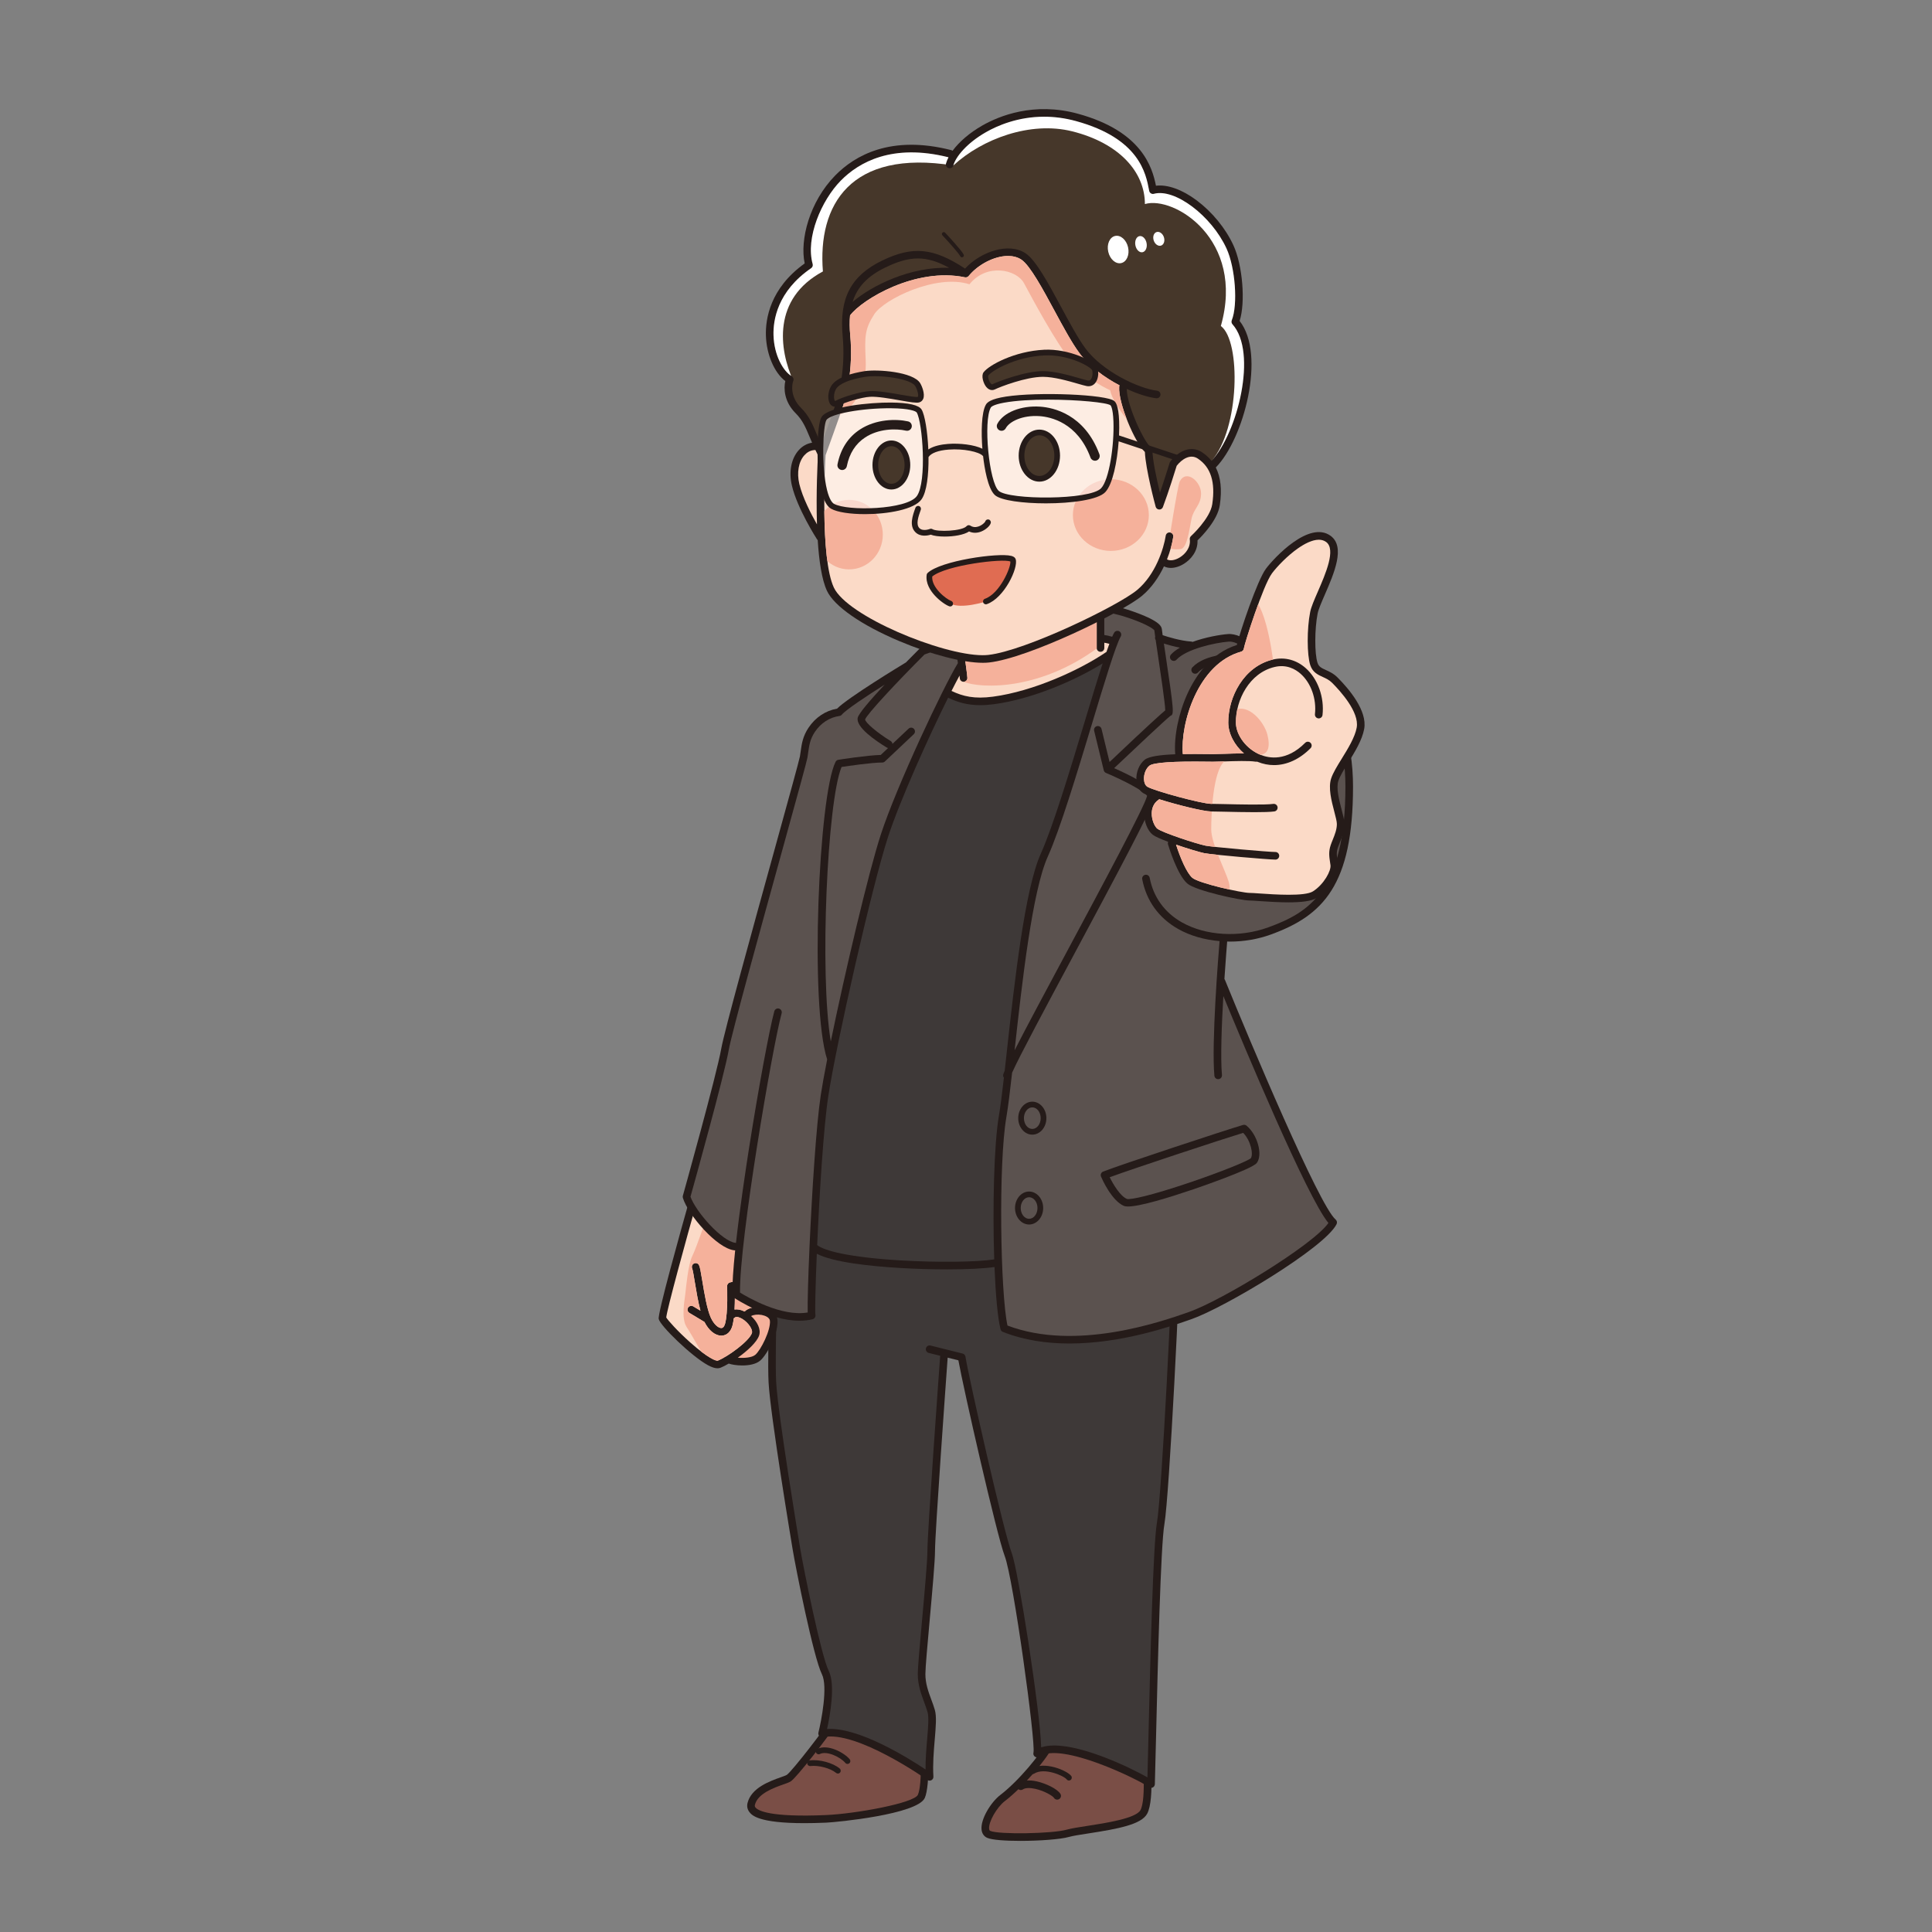 <svg clip-rule="evenodd" stroke-linecap="round" stroke-linejoin="round" stroke-miterlimit="10" viewBox="0 0 1017.01 1017.01" xmlns="http://www.w3.org/2000/svg" xmlns:xlink="http://www.w3.org/1999/xlink"><rect x="0" y="0" width="1017.01" height="1017.01" fill="#808080" stroke="none"/><clipPath id="a"><path clip-rule="evenodd" d="m0 0h1017.01v1017.01h-1017.01z"/></clipPath><clipPath id="b" clip-rule="nonzero"><path clip-rule="nonzero" d="m0 .002h1017.01v1017.008h-1017.01z"/></clipPath><clipPath id="c" clip-rule="nonzero"><path clip-rule="nonzero" d="m350.712 693.515c.842 1.47 5.89 7.153 12.607 13.133 9.597 8.543 13.725 9.834 14.506 9.612 5.426-2.171 16.579-10.334 17.981-14.539.602-1.803-1.871-5.467-4.992-7.396-1.427-.882-3.249-1.526-4.085-.694-.14.14-.3.247-.466.337-.18 1.427-.409 2.747-.708 3.844-.852 3.123-2.821 5.039-5.401 5.254-.157.012-.314.02-.471.02-3.247 0-6.634-2.759-8.854-7.205l-7.941-4.765c-.948-.567-1.255-1.796-.687-2.744.568-.947 1.799-1.253 2.744-.685l3.771 2.262c-1.268-4.719-2.22-10.49-2.977-15.081-.497-3.012-1.059-6.424-1.364-7.108-.445-.992-.029-2.191.954-2.657s2.142-.094 2.629.88c.529 1.058.935 3.42 1.728 8.234 1.046 6.353 2.481 15.055 4.494 19.415 1.727 3.741 4.148 5.569 5.642 5.448 1.05-.088 1.598-1.31 1.873-2.321 1.591-5.829 1.064-19.529 1.059-19.666-.039-.961.612-1.812 1.548-2.029 7.772-1.793 11.946-3.389 13.194-7.13.349-1.048 1.486-1.614 2.53-1.265 1.047.35 1.613 1.483 1.264 2.531-1.877 5.63-7.589 7.709-14.49 9.384.054 2.279.1 6.559-.135 10.776 1.565-.292 3.383.06 5.28 1.031 2.281-2.264 6.381-2.758 9.705-2.144 1.424.262 2.689.709 3.766 1.302 10.931-11.555 8.774-25.613 2-43.107l-39.931-16.287c-6.594 23.351-16.368 59.014-16.773 63.36"/></clipPath><clipPath id="d" clip-rule="nonzero"><path clip-rule="nonzero" d="m0 .002h1017.01v1017.008h-1017.01z"/></clipPath><clipPath id="e" clip-rule="nonzero"><path clip-rule="nonzero" d="m505.523 329.622c.185 1.278.429 2.964.704 4.869.328.264.581.628.692 1.069.145.582.011 1.165-.307 1.622 1.171 8.183 2.619 18.541 2.619 19.698 0 1.104-.896 2-2.001 2-1.101 0-1.993-.89-2-1.989-.005-.185-.05-.628-.127-1.275-1.234 2.271-2.66 5.001-4.225 8.09 6.031 2.879 12.057 4.323 21.855 3.017 21.441-2.858 45.865-14.143 59.487-23.416.07-.048.146-.081.22-.119.539-1.568 1.048-2.997 1.524-4.274-.911-.259-1.849-.451-2.654-.587v2.786c0 1.104-.896 2-2.001 2-1.104 0-1.999-.896-1.999-2v-31.165z"/></clipPath><clipPath id="f" clip-rule="nonzero"><path clip-rule="nonzero" d="m0 .002h1017.01v1017.008h-1017.01z"/></clipPath><clipPath id="g" clip-rule="nonzero"><path clip-rule="nonzero" d="m519.026 69.574c-10.148 5.789-15.944 12.979-17.187 17.534-.291 1.066-1.385 1.697-2.456 1.404-1.065-.291-1.694-1.39-1.403-2.456.289-1.058.741-2.153 1.315-3.263-29.639-7.417-47.232 2.617-56.782 12.375-10.076 10.295-18.571 29.973-14.726 43.813.229.823-.091 1.702-.796 2.185-17.798 12.194-20.052 27.378-19.812 35.343.318 10.565 5.057 18.835 9.573 21.545.843.505 1.194 1.547.828 2.458-.804 2.009-1.64 8.471 4.063 14.174 4.236 4.236 5.985 8.409 8.199 13.692.676 1.614 1.409 3.356 2.273 5.243.098.107.184.222.257.348 2.259-6.282 6.189-17.25 7.357-20.753 1.703-5.109 5.487-18.875 3.849-36.348-1.865-19.89 4.365-31.767 20.83-39.717 16.062-7.753 26.86-6.773 43.598 4.232 8.152-8.815 22.889-14.021 31.868-8.036 5.407 3.604 11.875 15.602 18.723 28.305 4.385 8.133 8.918 16.543 12.747 21.724 8.953 12.111 28.028 21.146 37.763 22.291 1.097.129 1.881 1.123 1.753 2.22-.121 1.018-.984 1.766-1.984 1.766-.078 0-.157-.004-.237-.013-4.028-.474-9.621-2.193-15.527-4.919.117 9.202 9.652 28.833 12.53 30.478.623.356 1.008 1.019 1.008 1.736 0 5.239 2.312 15.678 3.954 22.434 2.64-7.678 5.054-15.594 5.084-15.695.068-.223.174-.432.314-.618 4.021-5.363 10.771-8.978 16.787-4.969 1.951 1.301 3.601 2.813 4.973 4.528 13.747-14.852 24.325-57.07 11.011-71.919-.507-.566-.65-1.372-.368-2.077 3.31-8.272 1.883-27.722-2.774-37.84-7.936-17.238-27.221-31.749-38.202-28.752-.538.147-1.114.062-1.589-.235-.473-.296-.801-.777-.903-1.326l-.048-.255c-1.66-8.869-5.115-27.324-38.497-36.477-5.957-1.633-11.569-2.293-16.754-2.293-13.802.001-24.56 4.681-30.612 8.133"/></clipPath><clipPath id="h" clip-rule="nonzero"><path clip-rule="nonzero" d="m0 .002h1017.01v1017.008h-1017.01z"/></clipPath><clipPath id="i" clip-rule="nonzero"><path clip-rule="nonzero" d="m509.909 145.282c-.018.021-.041.035-.059.056-.091.103-.19.195-.296.275-.024.018-.045.039-.069.055-.137.094-.283.169-.437.226-.026.009-.053.014-.08.023-.132.042-.267.07-.406.085-.037.003-.074.009-.111.011-.166.008-.333 0-.498-.034-.001 0-.003 0-.005 0-25.906-5.398-54.109 11.595-60.48 20.056-.291 3.175-.266 6.636.092 10.46 1.709 18.23-2.253 32.637-4.035 37.985-1.595 4.783-8.033 22.634-8.929 25.115-.242 4.175-2.958 54.065 4.339 69.7 7.004 15.01 56.742 35.61 78.35 35.611 1.056 0 2.044-.048 2.958-.15 19.61-2.179 68.376-25.878 78.34-34.181 9.661-8.051 14.019-21.774 15.071-28.613.169-1.092 1.196-1.841 2.281-1.672 1.091.167 1.84 1.189 1.672 2.28-.537 3.495-1.621 7.637-3.298 11.88 1.536.935 4.236.525 6.785-1.049 2.875-1.778 5.758-5.201 5.222-9.479-.081-.646.159-1.291.641-1.73.101-.091 10.065-9.215 11.192-16.83 1.711-11.574-.768-19.406-7.578-23.947-4-2.666-8.457.31-11.163 3.771-.654 2.131-4.2 13.59-7.254 21.733-.305.814-1.105 1.349-1.968 1.296-.867-.041-1.609-.637-1.836-1.476-.224-.829-5.31-19.743-5.678-28.823-5.228-4.89-14.082-25.547-13.533-34.33.016-.261.085-.506.19-.73-7.949-4.176-15.989-10.052-21.201-17.102-3.999-5.411-8.602-13.948-13.052-22.204-6.019-11.166-12.842-23.823-17.421-26.875-2.01-1.341-4.442-1.937-7.053-1.936-7.231 0-15.839 4.569-20.693 10.543"/></clipPath><clipPath id="j" clip-rule="nonzero"><path clip-rule="nonzero" d="m0 .002h1017.01v1017.008h-1017.01z"/></clipPath><clipPath id="k" clip-rule="nonzero"><path clip-rule="nonzero" d="m431.842 269.134h55.449v-55.731h-55.449z"/></clipPath><clipPath id="l" clip-rule="nonzero"><path clip-rule="nonzero" d="m518.274 263.458h69.397v-54.539h-69.397z"/></clipPath><clipPath id="m" clip-rule="nonzero"><path clip-rule="nonzero" d="m683.193 288.69c-5.488 3.851-10.892 9.478-13.592 13.077-4.731 6.308-14.442 37.035-14.807 39.455-.047.854-.633 1.589-1.465 1.819-22.938 6.327-32.063 38.092-30.687 53.894 4.116-.077 8.552-.054 13.045.008 1.178.017 2.121.03 2.75.03 1.441 0 3.513-.07 5.913-.151 3.331-.113 7.114-.24 10.469-.222-4.986-4.318-8.207-10.337-8.246-16.196-.09-13.4 8.118-29.594 23.504-33.214 6.196-1.457 12.315.142 17.232 4.5 6.421 5.688 9.9 15.383 8.864 24.697-.121 1.099-1.113 1.889-2.207 1.768-1.098-.122-1.888-1.112-1.767-2.209.895-8.063-2.066-16.409-7.542-21.263-2.771-2.456-7.391-5.075-13.664-3.599-13.37 3.145-20.499 17.44-20.42 29.293.045 6.674 5.589 13.955 12.895 16.936 4.611 1.883 13.807 3.569 23.573-6.272.779-.785 2.044-.789 2.829-.011.784.779.788 2.045.011 2.829-5.809 5.852-12.518 8.892-19.24 8.893-2.917 0-5.834-.573-8.684-1.735-.077-.032-.151-.07-.228-.103-.259.064-.534.079-.815.032-3.396-.566-10.93-.313-16.429-.126-2.435.082-4.54.153-6.048.153-.641 0-1.603-.013-2.805-.03-18.212-.254-28.498.462-30.576 2.126-1.871 1.496-3.043 4.522-2.853 7.36.118 1.755.77 3.112 1.787 3.722 3.787 2.273 28.912 9.007 33.602 9.007 1.324 0 3.707.055 6.726.125 8.116.187 21.704.5 25.934-.105 1.098-.155 2.106.603 2.262 1.697.157 1.093-.603 2.107-1.695 2.263-2.076.296-5.953.395-10.387.395-5.312 0-11.424-.141-16.207-.252-2.991-.068-5.355-.123-6.633-.123-3.915 0-17.947-3.463-27.381-6.437-.073.066-.145.133-.229.188-2.949 1.967-3.638 4.91-3.697 7.032-.106 3.835 1.673 7.334 2.944 8.288 2.874 2.155 20.712 7.997 25.377 8.93 3.895.778 33.24 3.339 36.774 3.339 1.104 0 2 .896 2 2.001 0 1.104-.896 2-2 2-3.306 0-33.069-2.52-37.558-3.418-2.17-.434-8.617-2.338-14.742-4.454 2.197 6.925 5.658 14.964 8.552 17.446 3.361 2.88 25.882 7.965 30.233 7.965 1.02 0 2.777.122 5.209.291 7.703.535 23.736 1.65 28.067-1.105 5.858-3.728 9.639-10.94 9.231-13.797-.068-.469-.135-.914-.199-1.34-.482-3.196-.862-5.721.281-9.148.319-.959.707-1.918 1.119-2.934 1.06-2.627 2.158-5.342 2.158-8.26 0-1.325-.659-3.837-1.355-6.495-1.465-5.595-3.289-12.559-1.641-17.506.992-2.976 3.218-6.579 5.573-10.393 3.253-5.265 6.939-11.232 7.872-16.362 1.473-8.103-8.574-19.181-12.961-23.568-1.528-1.529-3.244-2.308-4.903-3.062-2.489-1.132-5.31-2.414-6.561-6.167-1.791-5.37-1.821-19.266-.063-28.055.526-2.633 2.146-6.361 4.023-10.677 4.088-9.408 9.69-22.294 4.362-26.168-1.144-.833-2.46-1.181-3.863-1.181-3.594.001-7.755 2.288-11.021 4.579"/></clipPath><g clip-path="url(#a)"><g><g clip-path="url(#b)"><path d="m423.42 959.715c-24.168 0-27.592-4.194-28.819-5.697-1.164-1.427-1.541-3.135-1.09-4.941 2.006-8.025 11.746-11.481 17.565-13.547 1.334-.473 2.594-.92 3.056-1.197 2.77-1.839 21.147-25.693 22.261-28.314.255-.598.798-1.071 1.433-1.208 4.937-1.068 21.181-4.55 22.947-4.55 2.362 0 24.881 10.374 26.441 12.716 1.849 2.772 2.439 27.213-.406 33.471-3.929 8.644-46.285 12.754-51.851 12.996-4.295.187-8.123.271-11.537.271" fill="#251b19"/><path d="m439.55 908.531c-3.457 5.644-20.391 27.451-23.36 29.232-.805.483-2.051.925-3.776 1.538-5.063 1.796-13.536 4.803-15.022 10.748-.145.577-.055.995.308 1.439 1.32 1.619 7.582 5.241 37.083 3.961 15.922-.692 46.417-6.329 48.384-10.655 2.466-5.424 1.525-26.379.682-29.57-2.655-2.039-20.506-10.31-23.174-10.955-1.589.153-11.791 2.251-21.125 4.262" fill="#7a4e46"/><g fill="#251b19"><path d="m441.063 933.606c-.338 0-.679-.114-.959-.348-2.942-2.452-9.249-4.138-13.495-3.605-.819.099-1.572-.481-1.674-1.302-.103-.822.48-1.572 1.302-1.675 5.106-.642 12.189 1.281 15.787 4.278.637.53.723 1.476.192 2.112-.296.356-.723.54-1.153.54"/><path d="m446.133 928.538c-.43 0-.856-.184-1.153-.54-2.582-3.099-9.755-6.503-13.381-4.687-.741.37-1.643.07-2.013-.67-.37-.742-.07-1.643.671-2.013 5.47-2.731 14.132 1.975 17.027 5.45.531.636.445 1.582-.192 2.112-.28.234-.621.348-.959.348"/><path d="m537.062 969.048c-7.816 0-14.888-.487-17.41-1.609-1.667-.741-2.714-2.246-2.949-4.24-.646-5.475 4.87-14.501 9.867-18.322 9.631-7.365 21.653-21.845 24.74-28.531.323-.7 1.02-1.152 1.791-1.162 21.477-.26 47.425-.451 49.085.102 1.073.358 1.478 1.376 1.63 1.76 1.775 4.474 4.171 30.057.061 37.689-3.057 5.678-15.266 7.97-30.91 10.377-4.387.675-8.176 1.258-10.282 1.86-4.494 1.284-15.662 2.076-25.623 2.076"/></g><path d="m554.373 919.169c-4.284 8.164-16.388 22.014-25.374 28.886-4.31 3.296-8.744 11.114-8.324 14.676.097.829.425.974.601 1.052 4.447 1.979 32.701 1.517 40.309-.657 2.348-.671 6.253-1.271 10.773-1.968 9.59-1.474 25.641-3.944 27.997-8.32 3.106-5.768 1.368-28.956-.059-33.774-5.094-.256-29.692-.085-45.923.105" fill="#7a4e46"/><path d="m556.505 947.339c-.68 0-1.342-.346-1.717-.972-.532-.887-4.781-3.589-9.784-4.715-2.904-.653-5.287-.549-6.537.284-.92.613-2.16.363-2.774-.555-.612-.919-.364-2.161.555-2.773 2.219-1.48 5.55-1.775 9.634-.858 4.69 1.056 10.767 3.943 12.336 6.561.568.947.261 2.175-.687 2.743-.321.193-.676.285-1.026.285" fill="#251b19"/><path d="m562.698 937.267c-.456 0-.906-.207-1.201-.601-1.341-1.789-11.714-6.466-17.14-3.012-.698.441-1.625.24-2.071-.46-.444-.699-.238-1.626.46-2.072 6.834-4.348 19.013.891 21.151 3.746.497.663.363 1.602-.301 2.099-.269.202-.585.3-.898.3" fill="#251b19"/><path d="m605.917 941.145c-.446 0-.888-.149-1.249-.438-4.403-3.522-46.411-24.158-57.54-15.998-.689.505-1.623.517-2.325.029-.701-.489-1.016-1.369-.781-2.191 1.262-5.133-10.589-91.619-15.149-103.473-4.144-10.776-21.735-88.288-24.381-102.991l-5.64-1.409c-.828 11.433-6.656 92.283-6.656 101.571 0 5.521-1.431 21.355-2.815 36.667-1.158 12.823-2.253 24.935-2.253 28.373 0 4.988 1.589 9.277 3.126 13.425.691 1.864 1.343 3.624 1.865 5.453.966 3.379.507 8.787-.074 15.631-.516 6.082-1.101 12.976-.697 19.425.048.77-.35 1.498-1.024 1.873-.674.372-1.503.329-2.131-.118-.373-.265-37.498-26.459-54.992-22.486-.679.151-1.387-.055-1.872-.551-.486-.497-.68-1.21-.512-1.885 1.594-6.38 5.032-24.337 1.841-30.718-4.452-8.905-13.724-55.628-15.387-65.605-.481-2.886-11.79-70.864-12.695-88.07-.776-14.738.699-89.045 6.154-99.046.356-.654 1.024-1.041 1.793-1.042l179.916 3.379c.286.006.566.072.823.194.735.35 18.113 8.672 27.515 17.22.417.379.655.916.655 1.479 0 20.444-5.908 137.827-8.477 152.39-1.978 11.207-3.493 74.1-4.397 111.678-.249 10.345-.465 19.281-.642 25.293-.022.757-.471 1.438-1.159 1.756-.269.124-.555.185-.84.185" fill="#251b19"/><path d="m554.922 918.835c15.854 0 40.189 11.707 49.094 16.777.156-5.751.338-13.298.543-21.798.967-40.129 2.426-100.772 4.457-112.277 2.516-14.259 8.256-128.128 8.413-150.8-8.354-7.282-22.954-14.552-25.503-15.797l-178.144-3.345c-4.366 12.297-6.037 80.171-5.212 95.852.894 16.985 12.166 84.747 12.646 87.623 1.783 10.694 11.018 56.471 15.02 64.475 3.664 7.328.636 23.751-.869 30.607 16.507-1.111 42.643 15.17 51.85 21.308-.05-5.478.419-11.009.843-16.005.503-5.924.977-11.519.214-14.194-.481-1.681-1.107-3.371-1.771-5.161-1.582-4.271-3.375-9.111-3.375-14.816 0-3.618 1.103-15.817 2.27-28.733 1.312-14.514 2.798-30.965 2.798-36.307 0-9.763 6.07-93.65 6.717-102.555l-6.046-1.511c-1.072-.268-1.723-1.354-1.456-2.426.268-1.071 1.354-1.727 2.426-1.455l16.893 4.223c.781.195 1.37.839 1.492 1.636 1.597 10.385 20.141 92.446 24.386 103.482 3.306 8.597 15.002 83.266 15.467 102.167 2-.671 4.318-.97 6.847-.97" fill="#3e3938"/><path d="m408.37 692.242c13.223-14.036 9.007-31.387 2.457-48.058-.199-.509-.599-.914-1.106-1.12l-42.797-17.457c-.527-.217-1.121-.198-1.632.053-.511.25-.892.706-1.048 1.253-6.778 23.939-18.065 64.525-17.493 67.386.717 3.582 17.36 19.713 25.899 24.339 2.027 1.098 3.67 1.636 5.035 1.636.587 0 1.122-.1 1.615-.296 1.199-.48 2.692-1.24 4.318-2.192 1.435.528 4.169.996 7.122.996 3.421 0 7.117-.625 9.37-2.503 3.831-3.193 9.801-14.995 9.157-21.446-.093-.932-.406-1.802-.897-2.591" fill="#251b19"/></g><g clip-path="url(#c)"><path d="m377.825 716.26c-.781.222-4.909-1.068-14.506-9.612-6.717-5.98-11.765-11.662-12.607-13.133.405-4.346 10.179-40.009 16.773-63.36l39.93 16.288c6.775 17.492 8.932 31.55-2 43.105-1.076-.592-2.341-1.039-3.765-1.301-3.324-.614-7.424-.12-9.705 2.144-1.897-.971-3.715-1.323-5.28-1.031.235-4.217.189-8.498.135-10.776 6.901-1.675 12.613-3.754 14.49-9.385.349-1.047-.216-2.18-1.265-2.53-1.043-.349-2.18.217-2.53 1.265-1.247 3.741-5.421 5.337-13.193 7.13-.936.217-1.587 1.068-1.549 2.029.006.138.532 13.837-1.057 19.666-.276 1.011-.825 2.233-1.875 2.32-1.494.122-3.915-1.706-5.642-5.447-2.012-4.359-3.446-13.061-4.493-19.415-.794-4.814-1.199-7.176-1.729-8.234-.486-.974-1.645-1.346-2.629-.88-.982.466-1.398 1.665-.954 2.657.306.684.868 4.097 1.365 7.107.757 4.591 1.71 10.363 2.976 15.082l-3.77-2.262c-.945-.569-2.176-.262-2.744.685-.568.948-.261 2.176.686 2.744l7.941 4.765c2.221 4.446 5.607 7.204 8.855 7.204.157 0 .314-.007.47-.019 2.581-.215 4.55-2.13 5.402-5.254.299-1.096.528-2.417.708-3.844.166-.09.325-.197.466-.337.836-.833 2.658-.188 4.085.693 3.121 1.929 5.594 5.593 4.992 7.397-1.402 4.205-12.555 12.368-17.981 14.539" fill="#fbdac7"/><path d="m373.49 636.656s-6.757 19.897-9.01 24.402c-2.252 4.505-3.379 16.893-3.754 20.272s-2.253 12.764.751 17.269c3.003 4.505 8.634 15.392 10.511 16.894 1.877 1.501 10.137 11.262 11.638 11.262 1.502 0 19.522-2.628 20.272-4.129.751-1.502 13.14-43.924 12.764-45.801-.375-1.877-6.94-33.762-6.94-33.762z" fill="#f5b19b"/></g><g clip-path="url(#d)"><path d="m397.55 713.206c-1.774 1.477-5.933 1.788-9.173 1.492 5.051-3.591 10.041-8.164 11.224-11.712 1.103-3.31-1.068-7.348-4.227-10.207 1.261-.711 3.437-.987 5.552-.598 1.907.351 4.192 1.36 4.361 3.05.49 4.897-4.754 15.489-7.737 17.975" fill="#f5b19b"/><path d="m644.795 515.77c-.066-.163-.157-.307-.258-.441.629-9.547 1.244-17.191 1.451-19.709.477.01.951.041 1.429.041 7.28 0 14.687-1.228 21.549-3.724 27.404-9.965 43.269-25.906 43.269-77.9 0-22.777-6.143-52.713-35.409-65.984-.426-.193-.908-.412-1.038-.491-.992-.594-4.514-1.548-9.28-2.307-.096-.281-.248-.546-.472-.77-1.161-1.162-11.58-11.332-19.587-10.716-4.237.326-11.888 1.653-18.7 4.133-.219-.104-.457-.174-.713-.192-5.778-.413-12.289-2.436-15.014-3.358-.214-1.493-.361-2.59-.406-3.087-.175-1.921-2.099-3.659-6.434-5.811-5.329-2.645-17.996-7.171-23.872-7.094v-11.034c0-.624-.291-1.212-.787-1.591-.497-.378-1.142-.503-1.742-.338l-76.021 20.835c-.974.267-1.596 1.218-1.45 2.218.281 1.928.594 4.088.916 6.332-5.489 1.771-16.806 5.937-17.367 6.144-.272.099-.518.258-.723.462-1.97 1.97-4.489 4.506-7.246 7.319-3.284 1.987-30.494 18.53-36.26 24.327-6.093 1.072-11.408 4.619-15.026 10.048-3.017 4.524-3.561 8.396-4.138 12.495-.121.861-.244 1.739-.395 2.645-.307 1.841-6.3 23.527-13.239 48.637-11.837 42.829-26.568 96.133-28.147 105.076-2.488 14.099-20.052 76.886-20.228 77.519-.102.364-.099.751.01 1.113 2.653 8.846 17.911 26.586 27.035 27.599.075.008.149.012.223.012.094 0 .184-.013.275-.025-.995 9.535-1.606 18.006-1.432 23.429.021.646.352 1.242.89 1.6.839.56 18.302 12.06 34.4 12.06 2.345 0 4.663-.244 6.895-.802 1.011-.253 1.659-1.24 1.487-2.27-.286-1.718.011-14.947.73-32.19 8.555 4.474 27.845 6.537 43.742 7.485 8.416.503 17.007.746 24.837.746 10.4 0 19.454-.429 24.957-1.25.582 14.421 1.653 26.661 3.183 32.781.156.626.605 1.137 1.205 1.375 11.269 4.455 23.33 6.118 35.109 6.118 27.559-.001 53.57-9.104 64.27-12.848 17.102-5.986 70.036-37.449 76.304-49.985.412-.825.207-1.825-.497-2.421-8.699-7.361-45.023-93.602-58.285-126.211" fill="#251b19"/><path d="m594.924 325.569c7.772 2.694 12.054 5.222 12.726 6.228.066.642.225 1.816.448 3.374-.185.597-.081 1.221.248 1.709.278 1.897.619 4.172.993 6.669 1.418 9.474 3.989 26.644 4.057 30.386-2.203 1.793-8.694 7.627-29.318 27.186l-4.232-17.403c-.262-1.074-1.343-1.73-2.416-1.47-1.073.261-1.732 1.342-1.471 2.416l5.068 20.835c.149.616.583 1.125 1.167 1.371 9.538 4.016 20.205 9.678 21.655 12.05-1.258 5.589-23.804 47.642-41.983 81.55-11.294 21.066-21.559 40.214-27.778 52.419 3.926-35.574 9.294-83.86 17.481-101.99 6.434-14.247 15.389-43.88 23.291-70.024 6.422-21.254 12.49-41.33 15.093-45.794.557-.954.235-2.179-.719-2.735-.956-.558-2.179-.234-2.736.72-.311.533-.66 1.251-1.041 2.117-1.476-.45-3.002-.735-4.147-.907v-11.988c1.745-.055 6.866.942 13.614 3.281" fill="#5b524f"/></g><g clip-path="url(#e)"><path d="m577.31 309.948v31.165c0 1.105.896 2 2 2s2-.895 2-2v-2.786c.806.136 1.744.328 2.655.587-.477 1.277-.986 2.707-1.525 4.274-.074.038-.149.072-.22.119-13.621 9.274-38.046 20.558-59.486 23.416-9.798 1.306-15.825-.137-21.855-3.016 1.565-3.09 2.99-5.82 4.225-8.09.076.647.121 1.089.127 1.274.006 1.099.899 1.989 2 1.989 1.104 0 2-.895 2-2 0-1.157-1.448-11.514-2.618-19.697.318-.458.452-1.04.306-1.623-.11-.441-.363-.804-.692-1.068-.274-1.905-.518-3.591-.704-4.869z" fill="#fbdac7"/><path d="m501.31 328.45 5.921 30.43c8.728 3.632 41.802 5.202 74.079-20.553 7.408-22.539-.787-32.591-.787-32.591z" fill="#f5b19b"/></g><g clip-path="url(#f)"><path d="m486.654 344.527c4.419-1.625 11.897-4.327 16.148-5.727.514 3.609 1.021 7.215 1.439 10.255-7.644 12.521-32.163 64.444-40.583 90.264-6.457 19.804-18.881 72.597-26.331 108.9-5.985-35.528-1.838-126.485 5.671-144.477 3.669-.557 15.899-2.347 21.436-2.347.511 0 1.002-.195 1.373-.546l15.204-14.359c.803-.758.839-2.025.081-2.827-.758-.804-2.024-.84-2.827-.081l-8.472 8.001c-.064-.597-.386-1.159-.938-1.496-7.022-4.294-13.427-9.754-13.455-11.36.894-2.725 16.535-19.466 31.254-34.2" fill="#5b524f"/><path d="m389.543 680.404c-.354-27.596 17.019-129.067 21.916-147.022.291-1.066-.338-2.165-1.403-2.457-1.068-.291-2.166.337-2.456 1.404-2.614 9.582-8.431 41.075-13.245 71.696-1.749 11.13-4.917 32.103-6.941 50.283-.15-.055-.305-.099-.471-.117-3.076-.342-8.236-4.034-13.465-9.635-4.74-5.077-8.682-10.846-10.006-14.607 1.901-6.805 17.731-63.597 20.153-77.318 1.544-8.756 16.871-64.213 28.062-104.706 8.295-30.016 13.004-47.092 13.33-49.045.156-.94.285-1.852.411-2.746.532-3.792.993-7.067 3.504-10.833 3.12-4.68 7.729-7.671 12.978-8.421.49-.07.937-.319 1.254-.7 2.134-2.561 12.858-9.677 22.542-15.822-7.349 7.858-13.756 15.235-14.214 17.528-.974 4.867 9.154 11.872 15.277 15.614.23.141.478.212.728.252l-3.869 3.654c-7.182.171-21.676 2.448-22.313 2.548-.638.101-1.188.504-1.477 1.081-8.927 17.855-13.637 128.23-4.418 156.672-1.485 7.571-2.654 14.032-3.373 18.771-2.402 15.855-4.649 51.579-5.894 79.347-.034.191-.048.386-.026.58-.715 16.071-1.09 29.391-.956 34.491-13.845 2.356-31.541-7.958-35.628-10.492" fill="#5b524f"/><path d="m473.95 663.473c-27.24-1.627-40.305-5.142-43.783-8.069 1.196-27.031 3.325-61.754 5.836-78.327 4.104-27.083 22.968-110.479 31.458-136.517 6.208-19.036 21.226-52.357 31.627-73.283 4.95 2.369 10.066 3.926 16.907 3.926 2.223 0 4.628-.163 7.268-.515 20.097-2.679 42.708-12.525 57.166-21.458-2.705 8.341-5.93 19.011-9.398 30.488-7.866 26.027-16.781 55.526-23.107 69.535-8.503 18.826-13.928 67.998-17.89 103.902-.4 3.63-.787 7.136-1.161 10.466-.314.724-.563 1.337-.724 1.8-.231.662-.091 1.361.307 1.878-.963 8.414-1.839 15.459-2.642 20.12-2.603 15.096-3.358 48.375-2.456 75.518-9.002 1.444-30.001 1.694-49.408.536" fill="#3e3938"/><path d="m625.95 690.612c-14.79 5.177-59.527 20.832-95.611 7.162-3.766-17.551-4.799-85.227-.584-109.675.917-5.318 1.917-13.596 3.026-23.445 3.881-8.706 17.873-34.804 32.61-62.293 10.386-19.372 21.124-39.402 29.209-54.993 13.993-26.983 13.592-28.186 13.167-29.459-1.433-4.299-14.417-10.517-21.291-13.548 10.542-9.999 27.445-25.876 29.656-27.553 1.953-.7 1.935-1.979-2.837-33.85-.22-1.465-.431-2.875-.626-4.185 2.181.681 5.203 1.528 8.443 2.152-1.866 1.079-3.487 2.286-4.708 3.629-.743.818-.683 2.082.134 2.826.384.348.865.52 1.345.52.544 0 1.086-.221 1.48-.655 5.098-5.608 20.357-8.946 27.393-9.487 3.901-.296 9.497 3.544 13.281 6.695-11.307-1.013-25.592-.279-32.342 6.826-.761.801-.728 2.067.072 2.828.802.76 2.066.73 2.829-.073 9.667-10.177 39.958-4.772 43.133-3.041.327.196.772.398 1.445.703 27.326 12.391 33.061 40.74 33.061 62.341 0 54.825-19.222 66.354-40.637 74.141-15.094 5.489-32.934 4.453-45.444-2.645-9.135-5.181-14.995-13.289-16.948-23.445-.208-1.085-1.248-1.798-2.342-1.587-1.084.209-1.795 1.257-1.586 2.341 2.181 11.344 8.718 20.393 18.902 26.171 6.322 3.586 13.893 5.717 21.81 6.392-.631 7.62-4.306 53.505-2.729 70.854.094 1.04.966 1.82 1.99 1.82.06 0 .121-.003.182-.008 1.101-.101 1.912-1.073 1.812-2.173-.816-8.973-.153-26.271.734-41.567 10.217 24.821 44.089 106.034 55.312 119.452-8.092 11.588-56.354 40.884-73.341 46.829" fill="#5b524f"/><path d="m613.863 373.565c.136-.135.311-.252.508-.351-.112.065-.266.167-.508.351" fill="#5b524f"/><path d="m593.773 635.105c-.923 0-1.653-.101-2.158-.316-6.463-2.77-11.481-14.126-12.031-15.412-.213-.496-.216-1.055-.01-1.553s.604-.892 1.105-1.092c8.518-3.406 64.74-21.947 73.667-24.558.64-.185 1.33-.043 1.842.384 5.783 4.819 8.653 15.276 5.388 19.63-2.497 3.33-32.212 13.462-33.476 13.892-12.615 4.289-27.981 9.025-34.327 9.025" fill="#251b19"/><path d="m584.143 619.695c1.871 3.771 5.505 9.898 9.048 11.417 1.884.594 13.134-1.87 33.3-8.71 16.822-5.707 30.239-11.228 31.933-12.681 1.473-2.154-.046-9.383-4.028-13.385-10.879 3.305-57.79 18.774-70.253 23.359" fill="#5b524f"/><path d="m543.411 597.283c-4.088 0-7.413-3.894-7.413-8.68s3.325-8.679 7.413-8.679c4.087 0 7.412 3.893 7.412 8.679s-3.325 8.68-7.412 8.68" fill="#251b19"/><path d="m543.411 582.924c-2.434 0-4.413 2.548-4.413 5.68s1.979 5.679 4.413 5.679c2.433 0 4.412-2.547 4.412-5.679s-1.979-5.68-4.412-5.68" fill="#5b524f"/><path d="m541.722 644.585c-4.088 0-7.413-3.894-7.413-8.68s3.325-8.679 7.413-8.679c4.087 0 7.412 3.893 7.412 8.679s-3.325 8.68-7.412 8.68" fill="#251b19"/><path d="m541.722 630.226c-2.434 0-4.413 2.548-4.413 5.68s1.979 5.679 4.413 5.679c2.433 0 4.412-2.547 4.412-5.679s-1.979-5.68-4.412-5.68" fill="#5b524f"/><path d="m652.534 168.954c3.153-9.697 1.631-29.201-3.271-39.848-4.083-8.872-11.121-17.476-19.306-23.606-7.653-5.732-15.335-8.472-21.465-7.741-1.919-9.645-7.379-28.653-41.042-37.882-23.211-6.364-41.543 1.167-50.406 6.223-6.608 3.77-12.154 8.559-15.617 13.282-.213-.168-.462-.297-.742-.368-31.728-8.082-50.702 2.802-61.031 13.357-13.597 13.893-18.702 34.01-16.062 46.292-18.327 13.135-20.671 29.36-20.412 37.967.303 10.02 4.428 19.571 10.206 23.965-.905 3.919-.622 10.869 5.428 16.919 3.68 3.68 5.215 7.342 7.338 12.41.415.989.851 2.027 1.322 3.113-2.626.42-5.037 1.73-6.983 3.884-4.008 4.435-5.36 11.456-3.616 18.779 2.862 12.019 12.794 27.556 13.215 28.211.101.157.223.293.356.411.689 10.745 2.119 20.783 4.863 26.665 3.782 8.103 18.01 18.001 38.059 26.477 16.89 7.14 33.592 11.435 44.021 11.435 1.182 0 2.284-.055 3.295-.168 20.636-2.293 69.956-26.33 80.459-35.083 5.045-4.203 8.852-9.814 11.566-15.521 1.079.544 2.304.828 3.622.828 2.165-.001 4.558-.726 6.865-2.152 3.707-2.291 7.409-6.68 7.176-12.333 2.511-2.424 10.583-10.744 11.733-18.523 1.206-8.151.511-14.729-2.11-19.868 14.789-15 26.518-59.499 12.539-77.125" fill="#251b19"/></g><g clip-path="url(#g)"><path d="m421.643 214.686c-5.702-5.703-4.866-12.165-4.062-14.174.365-.911.014-1.952-.828-2.457-4.516-2.71-9.255-10.981-9.574-21.546-.24-7.965 2.014-23.149 19.812-35.343.705-.483 1.025-1.361.797-2.185-3.845-13.84 4.65-33.518 14.725-43.813 9.55-9.758 27.143-19.792 56.782-12.375-.573 1.111-1.026 2.205-1.315 3.263-.29 1.066.338 2.165 1.404 2.456 1.071.293 2.165-.338 2.456-1.403 1.242-4.556 7.039-11.745 17.187-17.535 8.325-4.749 25.55-11.822 47.365-5.84 33.383 9.153 36.837 27.608 38.497 36.477l.048.255c.102.549.431 1.03.904 1.326.474.297 1.05.382 1.588.235 10.982-2.997 30.267 11.513 38.202 28.752 4.658 10.118 6.084 29.568 2.775 37.84-.283.706-.14 1.511.368 2.077 13.314 14.85 2.736 57.067-11.012 71.919-1.371-1.715-3.021-3.227-4.973-4.528-6.015-4.008-12.765-.394-16.787 4.969-.139.187-.246.396-.313.618-.031.101-2.444 8.017-5.084 15.695-1.643-6.756-3.954-17.195-3.954-22.433 0-.718-.385-1.381-1.008-1.737-2.879-1.645-12.414-21.276-12.531-30.477 5.907 2.726 11.5 4.444 15.528 4.918.079.009.158.013.236.013 1 0 1.864-.748 1.984-1.766.129-1.097-.655-2.091-1.753-2.22-9.735-1.145-28.81-10.179-37.762-22.291-3.83-5.181-8.363-13.591-12.748-21.724-6.848-12.702-13.315-24.7-18.723-28.305-8.979-5.985-23.716-.778-31.868 8.036-16.738-11.005-27.535-11.985-43.597-4.232-16.466 7.95-22.696 19.827-20.831 39.717 1.638 17.473-2.145 31.239-3.848 36.347-1.168 3.505-5.099 14.472-7.358 20.754-.073-.125-.159-.241-.256-.348-.864-1.886-1.598-3.629-2.274-5.243-2.214-5.283-3.962-9.455-8.199-13.692" fill="#46372a"/><g fill="#fff"><path d="m417.581 200.512c-7.488-16.51-11.148-43.258 15.6-57.618-2.816-34.913 14.359-64.477 68.659-55.785 2.294-5.595 3.983-16.857 3.983-16.857s-41.671-16.894-44.486-16.894c-2.816 0-54.623 29.283-56.312 30.972-1.69 1.689-16.331 58.001-15.768 59.691.563 1.689 6.195 50.68 6.195 50.68l7.32 15.205z"/><path d="m504.133 65.184-2.294 21.925c15.246-14.041 40.607-23.468 62.548-17.983 24.777 6.194 38.292 21.398 38.292 38.292 15.204-4.505 52.933 18.583 39.981 64.196 10.7 7.883 9.911 54.155-4.899 71.001 17.851 7.272 29.113-3.99 29.113-7.932s7.321-95.73 6.758-100.798c-.563-5.069-37.729-91.226-39.418-91.789-1.69-.563-60.817-12.389-64.759-11.825-3.942.563-46.739 18.019-48.992 18.582-2.252.564-16.33 16.331-16.33 16.331"/><path d="m593.82 130.174c.889 3.944-.727 7.668-3.609 8.318-2.883.649-5.94-2.022-6.829-5.966-.888-3.944.728-7.668 3.61-8.317 2.882-.65 5.939 2.021 6.828 5.965"/><path d="m603.568 127.991c.432 2.345-.54 4.489-2.171 4.79s-3.304-1.356-3.736-3.701.54-4.49 2.171-4.79c1.631-.301 3.304 1.356 3.736 3.701"/><path d="m612.666 124.815c.666 1.963.013 3.96-1.46 4.46-1.472.499-3.206-.687-3.873-2.65-.666-1.964-.012-3.961 1.46-4.46 1.473-.5 3.207.687 3.873 2.65"/></g></g><g clip-path="url(#h)"><path d="m499.659 140.987c-20.413-.72-40.792 9.32-50.85 17.969 2.492-8.034 8.074-13.73 17.339-18.203 12.823-6.192 21.371-6.424 33.511.234" fill="#46372a"/><path d="m420.767 254.773c-1.417-5.951-.386-11.764 2.692-15.17 1.157-1.282 3.055-2.703 5.763-2.727.421.879.875 1.792 1.366 2.74-.195 3.341-1.069 19.676-.532 36.426-3.156-5.57-7.61-14.214-9.289-21.269" fill="#fbdac7"/></g><g clip-path="url(#i)"><path d="m638.148 265.362c-1.127 7.615-11.091 16.74-11.191 16.831-.483.438-.722 1.083-.641 1.729.535 4.277-2.348 7.701-5.223 9.479-2.548 1.574-5.248 1.983-6.784 1.05 1.677-4.244 2.761-8.386 3.298-11.881.168-1.091-.581-2.113-1.673-2.28-1.084-.169-2.112.58-2.28 1.672-1.052 6.839-5.41 20.563-15.071 28.613-9.964 8.303-58.73 32.002-78.34 34.181-.914.101-1.902.15-2.958.15-21.609-.001-71.346-20.601-78.351-35.611-7.296-15.635-4.58-65.525-4.338-69.7.895-2.481 7.333-20.333 8.928-25.115 1.783-5.348 5.745-19.755 4.036-37.985-.359-3.825-.383-7.285-.092-10.46 6.371-8.461 34.573-25.454 60.48-20.056h.005c.165.034.331.041.498.033.037-.002.074-.006.111-.01.138-.015.274-.043.406-.085.026-.009.054-.014.08-.024.153-.056.3-.131.436-.225.025-.017.046-.037.069-.055.107-.08.206-.172.296-.276.019-.02.042-.034.06-.055 6.606-8.131 20.167-13.661 27.746-8.607 4.578 3.052 11.401 15.708 17.421 26.875 4.45 8.256 9.052 16.793 13.051 22.204 5.212 7.051 13.253 12.926 21.201 17.102-.105.223-.173.468-.19.731-.549 8.783 8.306 29.44 13.533 34.329.369 9.08 5.455 27.993 5.679 28.823.227.839.969 1.435 1.836 1.476.862.053 1.662-.482 1.968-1.295 3.054-8.143 6.599-19.603 7.254-21.734 2.706-3.461 7.163-6.438 11.162-3.771 6.81 4.54 9.29 12.374 7.578 23.947" fill="#fbdac7"/><g fill="#f5b19b"><path d="m441.627 218.916c10.136-6.194 14.641-16.894 14.078-29.282-.563-12.389-.563-16.331 4.505-24.214 5.068-7.884 32.661-21.399 50.118-15.768 9.009-11.262 24.777-7.883 28.719-.563 3.942 7.321 17.163 32.161 25.34 41.671s19.991 14.641 19.991 14.641c1.689 8.447 15.204 24.214 21.398 25.904 1.127-12.389-2.252-48.992-3.378-50.681-1.127-1.69-34.351-63.07-36.603-63.633-2.253-.563-55.186-2.815-56.875-2.252-1.69.563-64.196 20.272-64.196 20.272l-9.573 38.292 4.421 37.793z"/><path d="m464.715 281.422c0 10.108-7.942 18.301-17.738 18.301-9.797 0-17.739-8.193-17.739-18.301s7.942-18.301 17.739-18.301c9.796 0 17.738 8.193 17.738 18.301"/><path d="m604.756 271.136c0 10.419-8.95 18.865-19.991 18.865-11.04 0-19.991-8.446-19.991-18.865s8.951-18.865 19.991-18.865c11.041 0 19.991 8.446 19.991 18.865"/><path d="m620.981 253.547c3.425-6.851 11.262 0 11.262 6.194 0 6.195-3.941 7.884-5.068 13.515-1.126 5.631-2.252 15.204-5.631 15.768-3.379.563-6.757-.564-6.757-.564s5.068-32.66 6.194-34.913"/></g></g><g clip-path="url(#j)"><path d="m506.387 135.448c-.367 0-.72-.202-.896-.553-.778-1.556-6.052-7.446-9.408-11.025-.378-.403-.357-1.036.046-1.414.404-.377 1.036-.357 1.413.046.875.933 8.58 9.183 9.739 11.499.247.494.046 1.094-.448 1.342-.143.071-.296.105-.446.105" fill="#251b19"/><g clip-path="url(#k)" opacity=".5"><path d="m433.743 220.323c4.146-6.634 46.739-9.573 50.118-3.942 3.378 5.631 5.631 37.729 0 45.613-5.632 7.884-37.729 9.01-45.613 4.505s-7.321-41.671-4.505-46.176" fill="#fff" opacity="1"/></g><g clip-path="url(#l)" opacity=".5"><path d="m520.276 213.754c4.13-7.133 61.192-5.256 65.322-1.502 4.129 3.754 1.877 38.668-4.88 45.801-6.758 7.133-49.93 6.757-55.937 1.501-6.007-5.255-8.635-38.667-4.505-45.8" fill="#fff" opacity="1"/></g><g fill="#251b19"><path d="m579.629 257.021c-6.018 6.351-48.428 6.157-53.86 1.404-5.145-4.502-8.243-36.928-4.195-43.92.138-.236 1.116-1.471 6.925-2.526 6.352-1.153 14.846-1.603 23.307-1.603 15.555 0 30.996 1.52 32.783 2.986.051.047 1.262 1.227 1.532 8.462.471 12.61-2.263 30.732-6.492 35.197m-96.989 4.102c-5.16 7.224-36.625 8.085-43.647 4.074-.793-.453-2.319-1.987-3.622-7.167-3.062-12.167-2.155-34.033-.356-36.911 2.047-3.273 18.899-6.345 34.043-6.211 9.679.088 13.074 1.508 13.517 2.246 3.059 5.098 5.422 36.47.065 43.969m137.97-21.387-31.553-10.518c.125-2.704.146-5.261.062-7.507-.32-8.576-1.97-10.076-2.512-10.569-3.85-3.499-40.161-5.004-57.136-2.368-7.924 1.231-9.783 3.003-10.492 4.228-2.401 4.147-2.51 14.807-1.85 23.217-4.309-2.135-11.998-3.004-18.051-2.537-3.379.261-7.536.997-10.408 2.912-.403-9.383-1.831-18.164-3.523-20.984-1.423-2.372-6.827-3.618-16.062-3.702-11.045-.108-33.12 2.031-36.614 7.621-2.614 4.182-3.047 27.165-.009 39.233 1.217 4.84 2.867 7.797 5.042 9.04 3.262 1.864 10.193 2.844 17.827 2.844 12.096 0 25.953-2.463 29.751-7.779 2.799-3.92 3.79-13.025 3.694-22.277.028-.035.062-.063.087-.101 1.345-2.017 5.152-3.408 10.446-3.816 8.016-.621 16.112 1.203 17.985 3.247.059.065.137.097.204.149.687 6 2.455 17.254 6.295 20.614 3.178 2.78 14.747 4.288 26.815 4.288 13.384-.001 27.38-1.856 31.199-5.887 3.965-4.185 6.285-16.109 7.064-26.766l30.79 10.264c.157.053.318.078.475.078.628 0 1.214-.398 1.423-1.027.261-.785-.162-1.635-.949-1.897"/><path d="m443.319 247.413c-.162 0-.327-.016-.493-.049-1.354-.271-2.232-1.588-1.961-2.942 1.623-8.117 5.618-14.299 11.871-18.372 8.318-5.418 18.82-5.664 25.286-4.225 1.347.299 2.197 1.635 1.898 2.983s-1.633 2.198-2.983 1.897c-5.521-1.228-14.456-1.037-21.472 3.534-5.084 3.312-8.347 8.414-9.697 15.164-.238 1.188-1.282 2.01-2.449 2.01"/><path d="m576.4 242.533c-1.016 0-1.971-.624-2.345-1.632-6.861-18.527-21.069-21.451-26.86-21.849-8.97-.612-15.863 2.833-17.771 6.394-.653 1.217-2.168 1.673-3.384 1.023-1.217-.652-1.675-2.167-1.024-3.384 3.216-6.002 12.475-9.713 22.522-9.021 6.759.464 23.332 3.839 31.207 25.1.479 1.295-.182 2.733-1.477 3.213-.286.106-.579.156-.868.156"/><path d="m439.548 214.087c-.813 0-1.565-.315-2.166-.936-1.878-1.941-1.81-6.674.144-9.93 2.776-4.628 11.087-6.819 17.57-7.842 6.717-1.062 25.685.315 29.301 6.34v.001c.951 1.586 2.597 5.668 1.611 8.163-.382.968-1.132 1.655-2.11 1.934-1.469.42-4.555-.089-10.343-1.105-5.179-.907-11.622-2.042-15.523-1.842-4.451.222-13.42 2.918-16.615 4.693-.631.351-1.266.524-1.869.524"/></g><path d="m460.426 198.033c-1.867 0-3.547.101-4.863.308-8.152 1.287-13.789 3.628-15.466 6.423-1.059 1.766-1.263 4.159-.916 5.513.142.557.332.78.391.819 0-.006.128-.012.388-.156 3.527-1.959 13.032-4.823 17.923-5.067 4.23-.208 10.585.902 16.19 1.884 3.6.63 8.078 1.415 9.001 1.174.068-.019.094-.026.144-.151.409-1.037-.424-3.901-1.395-5.518-1.07-1.784-5.293-3.431-11.296-4.407-3.313-.538-6.968-.822-10.101-.822" fill="#46372a"/><path d="m522.232 205.333c-1.085 0-2.154-.551-3.033-1.604-1.541-1.846-2.822-5.921-1.438-7.769 2.8-3.732 16.227-11.095 31.911-11.86 12.831-.624 27.138 5.965 28.183 10.144.592 2.367.238 5.762-1.583 7.672-1.113 1.167-2.638 1.628-4.296 1.295-1.08-.215-2.645-.666-4.627-1.237-4.997-1.439-12.549-3.614-18.354-3.614-8.894 0-22.546 5.256-25.233 6.599-.501.251-1.017.374-1.53.374" fill="#251b19"/><path d="m520.2 197.71c-.231.724.4 3.312 1.552 4.359.385.352.535.274.669.206 2.815-1.407 17.157-6.915 26.574-6.915 6.228 0 14.025 2.245 19.184 3.731 1.839.53 3.427.987 4.385 1.179.662.13 1.133 0 1.537-.424.886-.929 1.273-3.161.844-4.875-.618-1.865-12.384-8.494-25.126-7.876-15.471.755-27.528 7.939-29.619 10.615" fill="#46372a"/><path d="m469.22 257.675c-5.485 0-9.947-5.789-9.947-12.905s4.462-12.906 9.947-12.906 9.947 5.79 9.947 12.906-4.462 12.905-9.947 12.905" fill="#251b19"/><path d="m469.22 234.865c-3.831 0-6.947 4.443-6.947 9.905s3.116 9.906 6.947 9.906 6.947-4.444 6.947-9.906-3.116-9.905-6.947-9.905" fill="#46372a"/><path d="m547.118 253.546c-6.002 0-10.886-6.146-10.886-13.701 0-7.554 4.884-13.701 10.886-13.701s10.885 6.147 10.885 13.701c0 7.555-4.883 13.701-10.885 13.701" fill="#251b19"/><path d="m547.118 229.144c-4.349 0-7.886 4.8-7.886 10.701s3.537 10.701 7.886 10.701c4.348 0 7.885-4.8 7.885-10.701s-3.537-10.701-7.885-10.701" fill="#46372a"/><path d="m497.278 282.446c-2.989 0-5.711-.341-7.318-.997-1.556.487-5.453 1.332-8.099-1.313-3.403-3.403-1.42-8.855.027-12.836.283-.778 1.142-1.181 1.922-.896.779.283 1.18 1.143.897 1.922-1.463 4.024-2.619 7.793-.724 9.689 1.875 1.874 5.462.439 5.5.425.446-.182.958-.141 1.367.114 2.444 1.527 15.582 1.099 17.981-1.602.497-.557 1.332-.665 1.953-.251 1.195.797 2.568.966 4.075.505 2.152-.658 3.616-2.253 3.787-2.67.201-.803 1.002-1.274 1.812-1.069.803.201 1.286 1.039 1.085 1.842-.388 1.555-2.692 3.589-5.135 4.533-2.185.845-4.379.81-6.286-.081-2.685 1.826-8.1 2.685-12.844 2.685" fill="#251b19"/><path d="m518.962 316.617c8.822-4.223 15.392-18.395 14.266-21.774-1.127-3.379-36.791 1.126-43.924 7.884-1.126 7.133 4.975 11.919 10.887 15.016 5.913 3.097 18.771-1.126 18.771-1.126" fill="#e06c52"/><path d="m500.191 319.243c-.175 0-.353-.031-.526-.096-1.824-.683-5.01-2.843-7.574-5.649-2.336-2.557-4.973-6.542-4.268-11.006.051-.327.209-.627.45-.855 6.864-6.503 37.084-10.767 44.004-9.033.481.12 1.948.488 2.373 1.764 1.511 4.529-6.003 20.468-15.195 23.665-.786.273-1.638-.142-1.91-.924s.141-1.637.923-1.909c7.799-2.713 13.745-16.54 13.393-19.612-3.914-1.734-33.831 1.881-41.134 7.883-.437 5.824 7.152 11.803 9.99 12.867.776.291 1.169 1.155.879 1.931-.226.602-.798.974-1.405.974" fill="#251b19"/><path d="m704.047 356.592c-2.041-2.042-4.185-3.016-6.075-3.875-2.446-1.111-3.754-1.785-4.422-3.79-1.591-4.772-1.559-17.896.063-26.005.444-2.215 2.059-5.933 3.77-9.868 4.888-11.243 10.97-25.236 3.048-30.998-11.311-8.219-29.718 11.564-34.03 17.311-4.526 6.035-13.584 33.002-15.315 40.165-13.739 4.317-21.693 16.208-25.976 25.56-4.72 10.307-7.215 22.724-6.469 31.956-7.752.305-13.84 1.101-16.084 2.897-2.876 2.301-4.622 6.622-4.344 10.752.21 3.126 1.53 5.571 3.719 6.884.751.451 2.109 1.022 3.858 1.657-2.173 2.222-3.409 5.187-3.504 8.592-.127 4.574 1.825 9.56 4.542 11.598 1.304.978 4.406 2.323 8.085 3.702-.167.409-.209.871-.072 1.326.493 1.643 4.966 16.177 10.187 20.654 4.461 3.822 28.173 8.928 32.837 8.928.882 0 2.669.124 4.932.282 5.187.36 10.598.682 15.486.682 6.534 0 12.133-.576 15.006-2.403 6.513-4.145 11.776-12.599 11.042-17.738-.068-.479-.137-.935-.202-1.37-.464-3.076-.72-4.771.12-7.288.28-.84.646-1.743 1.031-2.7 1.149-2.842 2.451-6.062 2.451-9.758 0-1.84-.689-4.467-1.485-7.508-1.332-5.083-2.988-11.409-1.716-15.228.845-2.536 2.952-5.946 5.182-9.556 3.439-5.566 7.335-11.875 8.403-17.749 1.746-9.605-8.064-21.109-14.068-27.112" fill="#251b19"/></g><g clip-path="url(#m)"><path d="m714.18 382.989c-.933 5.13-4.619 11.098-7.871 16.362-2.356 3.814-4.581 7.417-5.573 10.393-1.649 4.948.175 11.912 1.64 17.507.697 2.658 1.355 5.17 1.355 6.495 0 2.917-1.098 5.633-2.158 8.259-.412 1.016-.799 1.976-1.119 2.934-1.143 3.427-.762 5.952-.281 9.149.065.425.132.87.199 1.339.408 2.857-3.373 10.069-9.231 13.797-4.331 2.756-20.363 1.64-28.066 1.106-2.432-.17-4.189-.292-5.209-.292-4.351 0-26.873-5.085-30.234-7.965-2.894-2.481-6.355-10.521-8.551-17.445 6.124 2.115 12.572 4.02 14.742 4.454 4.488.897 34.252 3.417 37.557 3.417 1.105 0 2-.896 2-2 0-1.105-.895-2-2-2-3.534 0-32.879-2.561-36.773-3.34-4.665-.933-22.504-6.775-25.378-8.93-1.271-.953-3.05-4.453-2.944-8.287.059-2.123.749-5.066 3.698-7.032.083-.056.155-.122.228-.188 9.434 2.973 23.466 6.436 27.382 6.436 1.277 0 3.641.055 6.633.124 4.782.11 10.894.251 16.206.251 4.435 0 8.311-.098 10.387-.395 1.092-.156 1.852-1.169 1.696-2.262-.156-1.095-1.165-1.852-2.263-1.698-4.23.605-17.817.292-25.933.105-3.019-.069-5.403-.125-6.726-.125-4.691 0-29.815-6.733-33.602-9.006-1.018-.61-1.669-1.967-1.788-3.723-.19-2.837.983-5.864 2.853-7.36 2.078-1.663 12.364-2.379 30.576-2.125 1.202.016 2.164.029 2.806.029 1.508 0 3.612-.07 6.048-.153 5.499-.186 13.033-.439 16.428.126.281.048.557.033.815-.031.077.032.151.071.228.102 2.85 1.163 5.768 1.735 8.685 1.735 6.722 0 13.431-3.04 19.239-8.893.778-.784.773-2.05-.011-2.828-.785-.778-2.049-.774-2.829.011-9.765 9.84-18.962 8.154-23.572 6.272-7.307-2.982-12.851-10.263-12.895-16.937-.08-11.853 7.049-26.147 20.419-29.293 6.274-1.476 10.893 1.143 13.665 3.599 5.476 4.854 8.436 13.201 7.542 21.264-.123 1.097.668 2.086 1.766 2.208 1.095.121 2.086-.668 2.208-1.767 1.035-9.315-2.444-19.009-8.864-24.698-4.918-4.358-11.037-5.956-17.233-4.499-15.386 3.62-23.593 19.814-23.503 33.213.039 5.859 3.26 11.879 8.245 16.197-3.354-.018-7.137.109-10.468.221-2.4.082-4.473.151-5.913.151-.629 0-1.572-.013-2.75-.029-4.493-.063-8.93-.086-13.045-.009-1.377-15.801 7.749-47.567 30.686-53.894.832-.23 1.418-.965 1.465-1.819.365-2.42 10.076-33.146 14.807-39.454 2.7-3.599 8.104-9.227 13.592-13.077 4.542-3.186 10.81-6.364 14.884-3.399 5.329 3.875-.273 16.76-4.362 26.168-1.877 4.317-3.497 8.044-4.023 10.678-1.758 8.788-1.727 22.684.063 28.054 1.251 3.754 4.072 5.036 6.562 6.167 1.659.754 3.374 1.533 4.902 3.062 4.388 4.387 14.435 15.466 12.961 23.568" fill="#fbdac7"/><path d="m655.331 314.927c10.136-5.913 14.746 32.263 14.746 32.263-10.523 2.369-20.659 24.331-20.659 26.865 7.602-4.224 16.049 5.912 17.739 12.67 1.689 6.757.226 10.195-3.688 10.588-8.65-.713-18.983 3.506-18.983 3.506-6.049 5.333-6.893 28.14-6.893 35.742s7.602 21.961 9.291 27.874c1.69 5.913-2.534 17.738-2.534 17.738s-43.078 5.913-43.923 2.535c-.845-3.379-22.806-39.7-22.806-43.079s10.136-74.332 10.136-76.866 30.408-33.787 30.408-33.787z" fill="#f5b19b"/></g></g></g></svg>